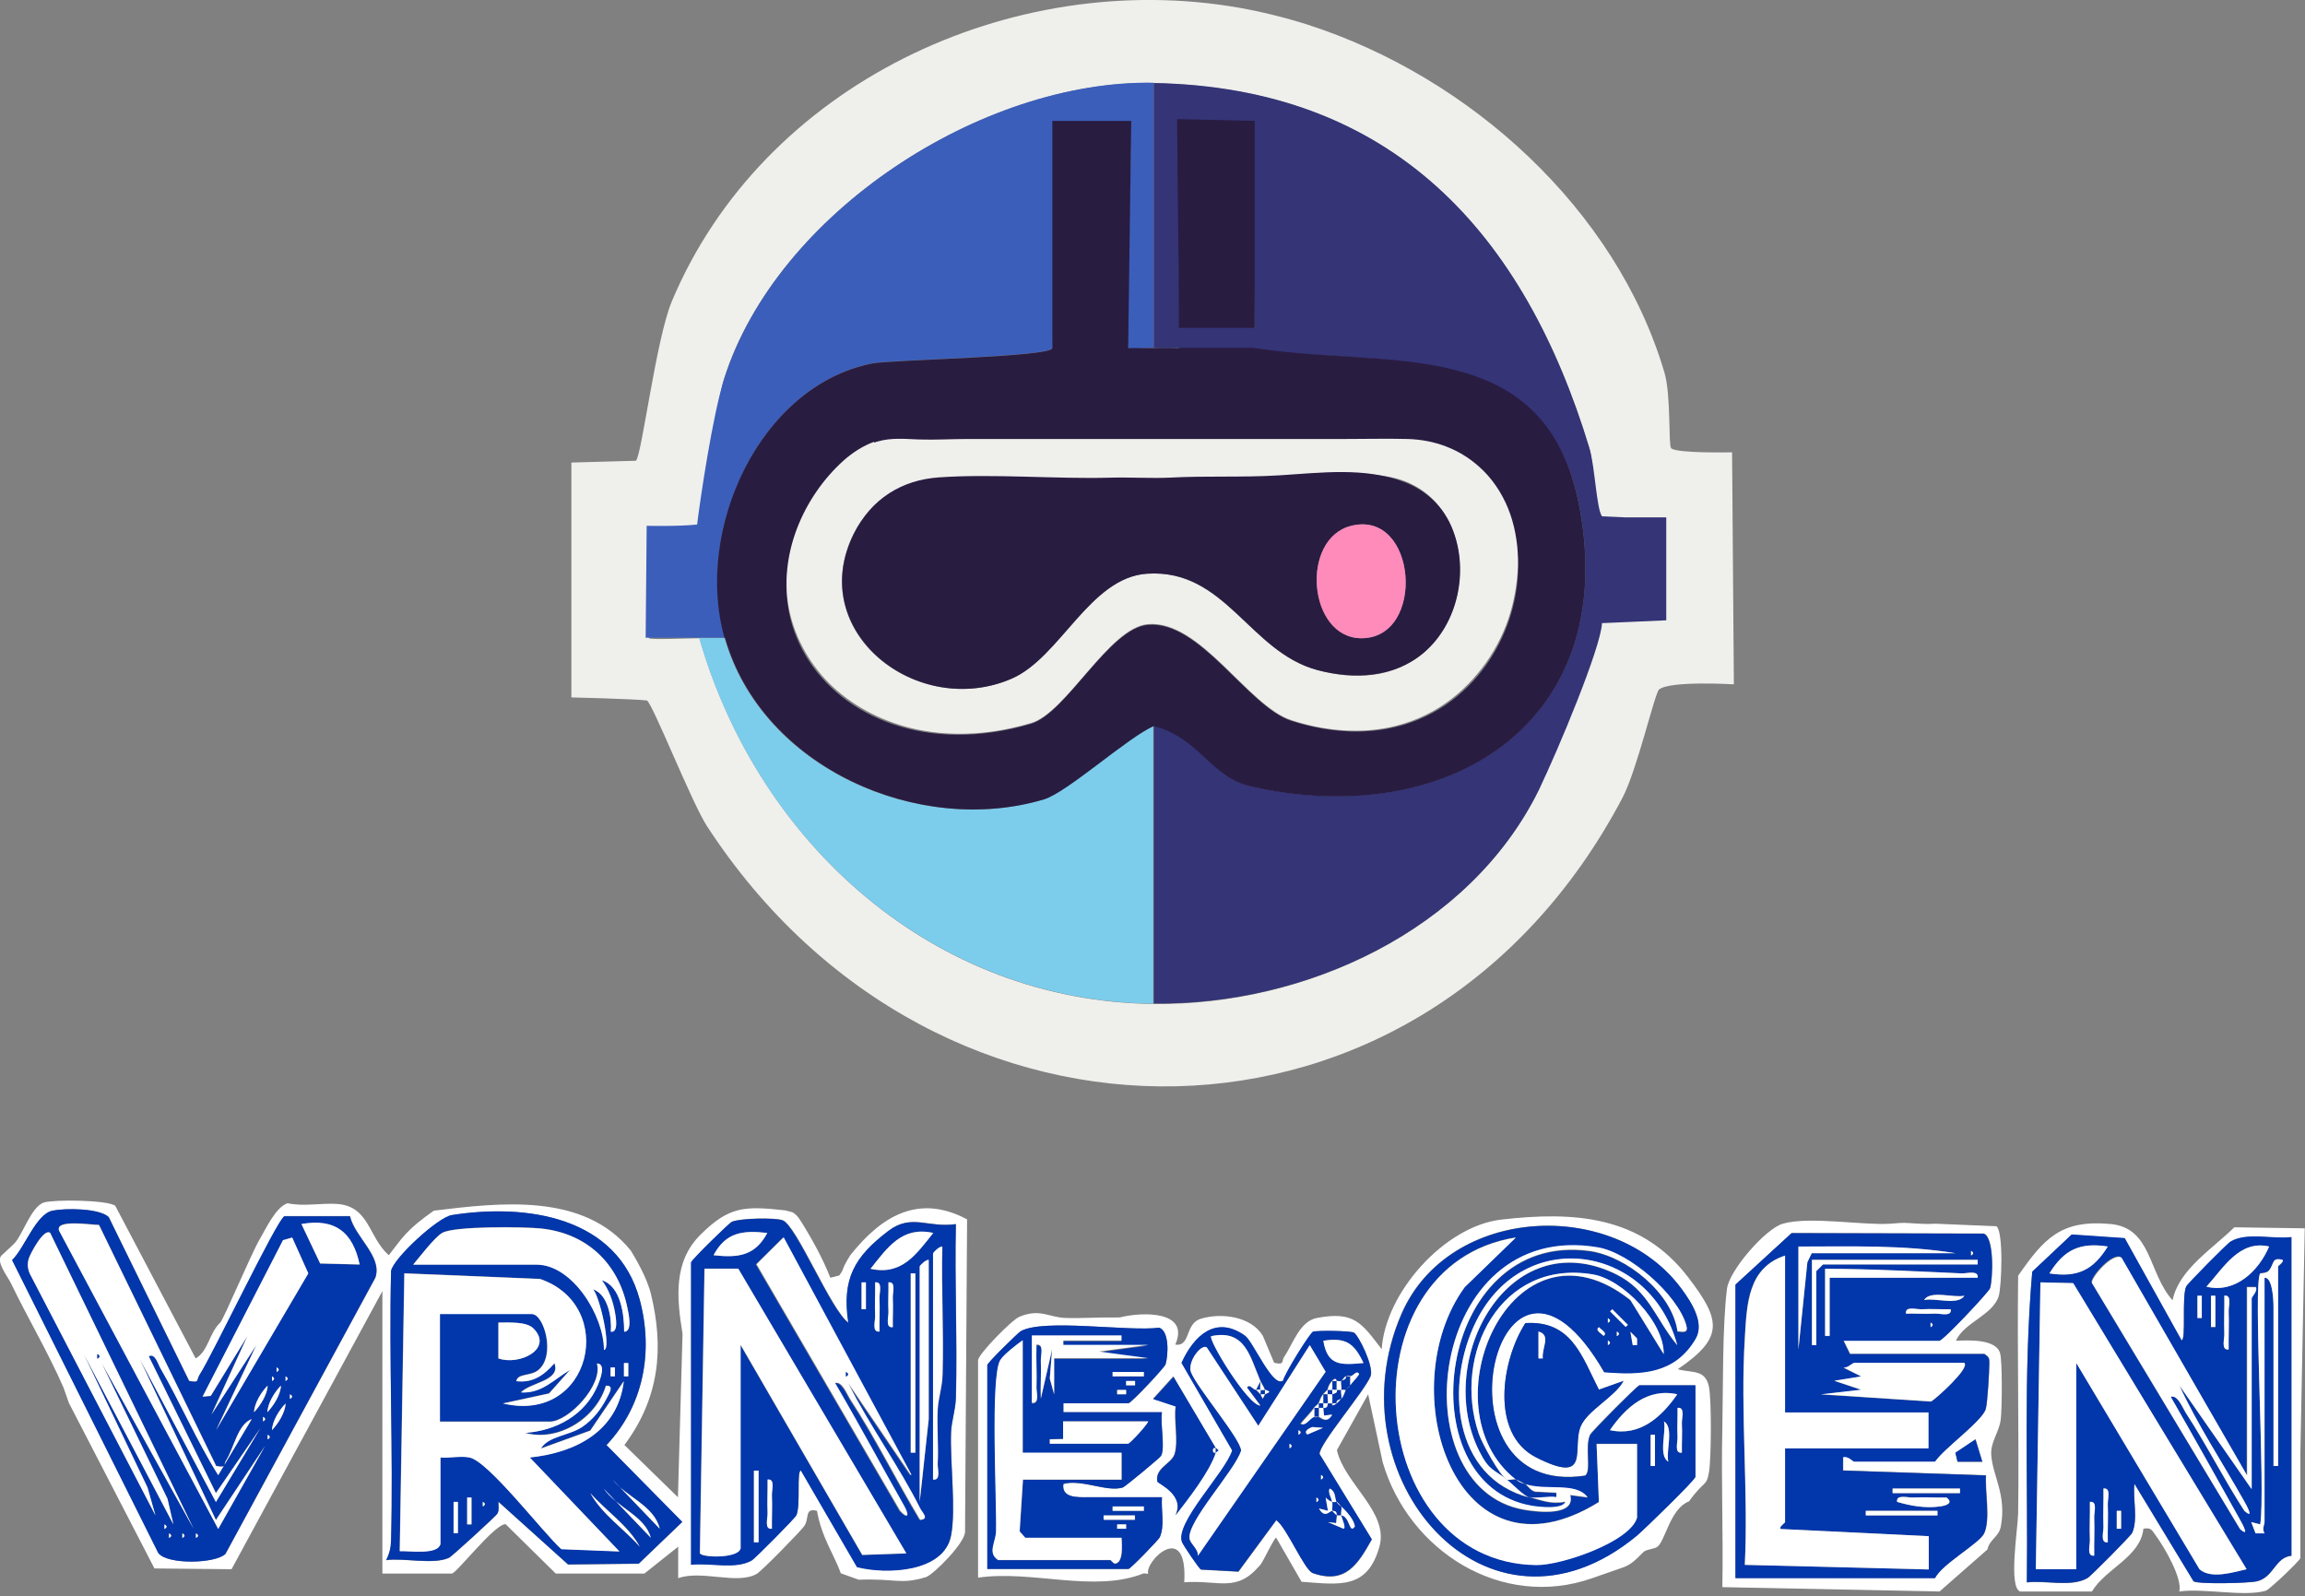 <?xml version="1.0" encoding="UTF-8"?> <svg xmlns="http://www.w3.org/2000/svg" id="Layer_1" data-name="Layer 1" viewBox="0 0 90 62.33"><rect x="0" y="0" width="90" height="62.33" fill="#808080" stroke="none"/><defs><style> .cls-1 { fill: #291c41; } .cls-2 { fill: #fff; } .cls-3 { fill: #ff8bbb; } .cls-4 { fill: #0236ab; } .cls-5 { fill: #343477; } .cls-6 { fill: #3b5eba; } .cls-7 { fill: #7ccdec; } .cls-8 { fill: #efefec; } </style></defs><g><path class="cls-2" d="M75.73,62.14l-8.48-.17c.04-2.07-.05-4.15,0-6.22.03-1.55,0-3.98.18-5.42.08-.72,1.51-2.36,2.18-2.55,1.04-.3,3.11.07,4.19,0,.71-.05.37-.04,1.16,0,.05,0,.22.02.63,0l2.36.1c.28.19.21,2.32.09,2.73-.23.74-1.36,1.03-1.67,1.74.47-.02,1.54-.08,1.72.47.1.29.08,2.2.03,2.6-.06.51-.41.88-.37,1.4.06.82.61,1.56.37,2.8-.08.39-.44.49-.52.88M71.97,52.34h3.76c.14,0,1.94-1.91,1.98-2.05.11-.37.17-1.99-.25-2.13l-7.5-.02-2.19,2.01v11.46h7.79c.28-.56,1.75-1.36,1.92-1.75.25-.55.03-1.62.07-2.26l-5.58-.19v-.52c.19-.07.38.17.44.17h3.15c.34-.51,1.84-1.58,1.98-2.05.07-.24.14-1.47.14-1.79,0-.2-.01-.23-.19-.36h-5.25l-.26-.53ZM77.4,57.07l-.26-.87-.79.53.09.35h.96Z"></path><path class="cls-2" d="M2.48,54.18c-.61-1.4-1.39-2.7-2.05-4.07-.11-.24-.61-.86-.37-1.09.6-.56.19-.17.5-.47s.66-1.45,1.16-1.6c.4-.12,2.47-.1,2.78.13l3.14,5.96c.4,0-.03.33,0,0,.51-.3.51-.97.96-1.4.13-.12,1.23-2.74,1.55-3.27.25-.43.63-1.25,1.08-1.39.63.14,1.34-.02,1.96.03,1.24.11,1.19,1.29,1.99,2,.53-.67.66-.97,1.76-1.74h0c2.58-.31,5.85-.72,7.69,1.56h0q.6.98.78,1.67c.53,2.15.33,4.1-1.03,5.92l2.09,2.04.18-6.38c-.23-1.4-.36-2.81.69-3.86,1.14-1.14,1.75-1.13,3.33-.96h0l.26.07s.15.05.32.32c.43.68.88,1.49,1.17,2.24l.35-.09c-.06.23-.24.33,0,0s.02-.13.43-.79c1.2-1.51,2.65-2.42,4.56-1.4l-.08,12.18c.03.43-1.24,1.7-1.53,1.79-1.01.3-1.11.05-2.62.1l-.7-.25c-.23-.66-.76-1.42-.93-2.44-.51-.13-.28.31-.51.61-.2.26-1.64,1.73-1.84,1.85-.76.44-2.15-.16-3.07.17v-1.23s-1.32,1.05-1.32,1.05h-3.46s-1.96-1.93-1.96-1.93c-.44,0-1.92,1.93-2.1,1.93h-2.71v-11.03l-5.89,10.86-3.01-.03-3.34-6.46M7.39,53.92l-3.14-6.4c-.37-.35-1.7-.35-2.19-.25-.65.13-1.09,1.46-1.58,1.93l5.71,11.44c.35.46,2.24.41,2.62.03l5.85-10.78c.29-.83-.8-1.59-.99-2.41h-2.56c-.3.19-2.78,5.38-3.32,6.22-.11.17.02.31-.39.22ZM19.46,58.64l2.72,2.45,2.76-.03,1.7-1.63-2.96-3c1.45-1.53,1.84-3.64,1.3-5.67-.87-3.25-4.41-3.78-7.34-3.31-.55.09-2.28,1.69-2.37,2.18-.08,3.5.09,7.01,0,10.51,0,.3-.06.51-.19.78.69-.1,1.84.19,2.45-.09.12-.05,1.81-1.61,1.88-1.71.08-.11.04-.33.05-.47ZM26.99,49.28v11.81c.73-.09,1.74.2,2.37-.17.12-.07,1.69-1.65,1.74-1.76.17-.38,0-1.74.18-1.75l2.19,3.77c1.13.29,3.4.21,3.67-1.23.2-1.03-.05-2.87,0-4.03.02-.46.18-.89.19-1.38.06-2.25-.06-4.5,0-6.75-1.09.16-1.73-.42-2.63.26-1.33,1.01-1.83,1.87-1.57,3.59-.68-.49-2.03-3.82-2.57-4-.31-.11-1.67-.08-1.98.06-.1.05-1.55,1.46-1.58,1.57Z"></path><path class="cls-2" d="M89.82,58.12v2.71c0,.09-1.21,1.24-1.35,1.28-.85.25-2.43-.11-3.38.03.14-.49-.59-1.75-.9-2.16-.15-.2-.18-.36-.5-.29-.11,1.1-1.48,1.56-2.01,2.45h-2.8c-.47-.15-.09-2.47-.08-3.05.04-3.09-.04-6.19,0-9.28,1.02-1.47,1.68-2.19,3.59-2.02,1.64.14,1.48,1.92,2.44,2.98.24-1.2,1.56-2.01,2.41-2.85l2.75.04-.17,8.75M89.47,60.74v-12.43c-.73.09-1.74-.2-2.37.17-.12.07-1.69,1.65-1.74,1.76-.18.4,0,2.09-.18,2.1l-2.22-3.99-2.07-.14-1.54,1.45c-.35,4.03-.17,8.09-.21,12.13.73-.09,1.74.2,2.37-.17.12-.07,1.69-1.65,1.74-1.76.24-.53.02-1.34.09-1.92l2.31,3.81c.19.11,2.12.07,2.46,0,.67-.15.71-.94,1.36-1Z"></path><path class="cls-2" d="M62.17,61.62c-3.53,1.24-7.16-1.05-8.18-4.52l-.57-2.66-1.22,2.18c.29,1.31,2.04,2.42,1.66,3.77-.47,1.68-1.56,1.48-3.04,1.37l-.99-1.72c-.06-.03-.5.91-.61,1.05l-.09.1-.11.02v-.05s.2-.08.2-.08c-.92,1.14-1.63.6-2.98.7.14-2.46-1.55-.83-1.41-.33-.06,0-.07-.01-.17-.02-1.94.78-4.36-.14-6.47.17v-8.49c0-.23,1.33-1.59,1.62-1.7.81-.33,1.14.03,1.8.05.57.02,1.24-.03,2.11-.02h0c.91-.23,2.75-.26,2.17,1.06.61.09.37-.83,1-1.01.79-.24,1.96-.1,2.42.67h0l.44,1.05c.42.1.28-.07.39-.23.34-.49.6-1.39,1.28-1.52,1.47-.28,1.75.21,2.53,1.22.14-2.21,2.45-4.8,4.66-5.06,2.86-.33,5.47-.16,7.32,2.27,1.27,1.66,1.39,2.34-.42,3.57.54.16,1.08-.02,1.22.7.1.52.09,2.77,0,3.31-.1.6-.18.31-.78,1.15h0c-.72.27-.92,1.5-1.22,1.76-.14.12-.44.1-.56.22-.24.22-.43.5-.91.64h0M66.19,57.68v-3.59h-2.19c-.16.09-1.87,1.8-1.92,1.93-.22.48.06,1.41-.19,1.59-6.22.95-3.44-11.28.74-4.04,1.45.12,2.76.06,3.57-1.31.36-.61-.15-1.4-.54-1.93-2.63-3.59-9.09-3.28-10.94.96-2.76,6.34,3.32,13.52,9.19,8.66.28-.23,2.23-2.12,2.27-2.28ZM63.39,53.92l-.96.34c-.66-1.31-1.07-2.71-2.87-2.6-.93,1.43-1.39,4.32.41,5.24,2.2,1.12,1.38-.39,1.76-1.23.28-.62,1.33-1.14,1.66-1.75ZM41.52,54.79h2.54c.11,0,1.41-1.39,1.45-1.52.11-.37.15-1.3-.25-1.43-1.2.16-4.53-.37-5.41.14-.09.05-1.3,1.23-1.3,1.32v7.96h5.51c.09,0,1.19-1.15,1.22-1.23.21-.46.05-1.08.09-1.57h-2.89c-.4,0-1.04.03-.96-.52.71-.19,1.7.33,2.32.14.09-.03,1.44-1.15,1.49-1.23.18-.3-.04-1.29.04-1.71h-3.85v-.35ZM50.09,53.92c-.4.27-1.16-1.54-1.47-1.76-1.15-.82-2,.01-2.48,1.06l1.98,3.42c-.26.86-2.25,2.83-1.96,3.58.04.11.67,1.05.74,1.07l1.46.08,1.48-2.01c.42.3,1.09,1.95,1.43,2.07,1.28.45,1.76-.36,2.3-1.32l-2.04-3.33c-.05-.35,1.77-2.49,1.99-3.04.14-.37-.46-1.59-.65-1.7-.13-.08-1.39-.09-1.59-.04-.11.03-1.1,1.62-1.18,1.93ZM47.47,56.54l-1.66-2.8-.79.87.88.29c-.08.57.11,1.34-.04,1.86-.11.38-.76.54-.68,1.07.01.08,1.11.52.71,1.32.5-.65,1.33-1.69,1.57-2.45l.11-.09-.11-.09Z"></path><path class="cls-2" d="M47.47,56.72c-.16.07-.16-.25,0-.18,0,0,0,.17,0,.18Z"></path><path class="cls-4" d="M71.97,52.34l.26.53h5.25c.18.13.19.15.19.36,0,.33-.07,1.55-.14,1.79-.14.47-1.64,1.54-1.98,2.05h-3.15c-.05,0-.25-.24-.44-.17v.52s5.58.19,5.58.19c-.05.63.18,1.7-.07,2.26-.18.39-1.64,1.19-1.92,1.75h-7.79v-11.46l2.19-2.01,7.5.02c.42.14.36,1.76.25,2.13-.04.14-1.83,2.05-1.98,2.05h-3.76ZM70.22,48.67v4.03l.35-3.41.17-.36h5.61c-2.02-.32-4.08-.26-6.13-.25ZM76.96,48.84v.18c.11-.06.11-.12,0-.18ZM69.7,49.02c-1.47.48-1.5,1.89-1.58,3.23-.18,2.88.15,5.95,0,8.85l7.18.18v-1.3s-5.78-.28-5.78-.28c-.09-.06.17-.22.17-.26v-2.89h5.6v-1.4h-5.6v-6.13ZM77.22,49.19h-6.48v3.33h.18v-2.89l.26-.26h6.04v-.18ZM71.27,49.54v2.63h.17s0-2.28,0-2.28h5.78c.04-.31-.4-.17-.61-.17-1.78-.07-3.56-.17-5.34-.18ZM76.7,50.59c-.4.1-1.34-.23-1.57.17.4-.1,1.33.23,1.57-.17ZM76.17,51.12c-.38,0-.76-.02-1.14,0-.21.01-.65-.13-.61.17.38,0,.76.02,1.14,0,.21-.01.65.13.61-.17ZM75.38,51.64v.18c.11-.06.11-.12,0-.18ZM76.7,53.22h-4.29c-.08,0-.27.22-.44.18l.7.35-1.05.17,1.05.35-1.57.18,4.3.28c.22-.13,1.52-1.31,1.3-1.5ZM76.52,58.12h-2.63v.18h2.63v-.18ZM76,58.47c-.44,0-.88-.02-1.31,0-.21,0-.65-.13-.61.17.53.16,1.11.25,1.67.18.24-.03.55-.13.26-.35ZM75.65,58.99h-2.8v.18h2.8v-.18Z"></path><polygon class="cls-4" points="77.4 57.07 76.43 57.07 76.35 56.72 77.13 56.2 77.4 57.07"></polygon><path class="cls-4" d="M26.99,49.28c.03-.11,1.48-1.53,1.58-1.57.31-.14,1.67-.17,1.98-.06.53.18,1.88,3.51,2.57,4-.26-1.72.24-2.58,1.57-3.59.9-.68,1.54-.1,2.63-.26-.05,2.24.06,4.5,0,6.75-.01.5-.17.92-.19,1.38-.04,1.16.2,3,0,4.03-.28,1.45-2.54,1.52-3.67,1.23l-2.19-3.77c-.18,0,0,1.37-.18,1.75-.05.11-1.62,1.7-1.74,1.76-.64.37-1.64.08-2.37.17v-11.81ZM29.96,48.14c-.96-.1-1.62-.03-2.1.87.96.1,1.62.03,2.1-.87ZM36.44,48.14c-1.22-.27-1.78.56-2.45,1.4,1.22.27,1.78-.56,2.45-1.4ZM35.56,57.59l-4.99-9.27-1.06,1.05,5.61,9.63c.35.37.34.12.17-.17-.91-1.6-1.78-3.23-2.71-4.82.27-.08.47.44.59.63.99,1.51,1.8,3.16,2.73,4.71.39-.01.08-.3,0-.45-.82-1.65-1.97-3.24-2.81-4.89l2.44,3.59ZM36.44,48.93v8.84c.31.04.17-.4.18-.61.03-.7-.04-1.41,0-2.11.02-.47.18-.89.19-1.38.05-1.66-.05-3.34-.01-5-.11,0-.33.2-.35.26ZM35.91,49.45v9.19l.36-3.23v-6.22c-.12,0-.34.2-.36.26ZM28.91,60.48v-7.96l4.75,8.2,1.72-.06-6.56-11.13h-1.32s-.18,11.11-.18,11.11c.03.18,1.46.22,1.58-.16ZM35.74,56.72v-7h-.18v7h.18ZM33.81,51.12v-1.05h-.17v1.05h.17ZM34.34,51.99c0-.44.02-.88,0-1.31,0-.21.13-.65-.17-.61,0,.44-.02.88,0,1.31,0,.21-.13.65.17.61ZM34.86,51.82c0-.38.02-.76,0-1.14-.01-.21.13-.65-.17-.61,0,.38-.02.76,0,1.14.01.21-.13.65.17.61ZM29.61,60.22v-2.8h-.18v2.8h.18ZM30.14,59.69c0-.44.02-.88,0-1.31,0-.21.13-.65-.17-.61,0,.44-.02.88,0,1.31,0,.21-.13.65.17.61Z"></path><path class="cls-4" d="M19.46,58.64c0,.15.04.36-.05.47-.07.1-1.77,1.66-1.88,1.71-.61.28-1.76,0-2.45.09.13-.26.18-.48.19-.78.09-3.5-.09-7.01,0-10.51.09-.49,1.82-2.09,2.37-2.18,2.93-.46,6.47.06,7.34,3.31.54,2.02.15,4.13-1.3,5.67l2.96,3-1.7,1.63-2.76.03-2.72-2.45ZM16.14,49.37h4.81c1.41,0,2.64,2.02,2.63,3.33.31,0-.18-2.15-.43-2.37.6.21.74,1.13.7,1.66.31.04.19-.6.16-.77-.07-.43-.24-.89-.51-1.24.75.23.88,1.36.87,2.01.34,0,.17-.73.13-.92-.35-1.75-1.58-2.91-3.37-3.11-.68-.07-3.4-.1-3.86.17-.3.17-.86.93-1.13,1.23ZM17.19,60.31v-3.41c.36.03.78-.06,1.13,0,.74.14,2.87,2.94,3.59,3.58l2.27.09-3.5-3.67c1.8-.18,3.43-1.02,3.67-2.98l-1.31,1.93-1.93.7c.3-.49,1.1-.49,1.61-.84.44-.29.72-.67.97-1.14.08-.15.31-.5-.04-.47-.38,1.26-1.86,2.2-3.15,1.84,1.23-.09,2.35-.7,2.84-1.88.07-.17.34-.82-.04-.83.24.85-1.11,2.27-1.84,2.27h-4.29v-4.2h3.59c.47,0,.94,1.61.26,2.18-.31.26-.8.12-.87.44.64.09,1.09-.24,1.49-.7.26.69-.92.74-1.31,1.14.82.05,1.29-.51,1.92-.88l-.82.92-1.8.39c3.45.82,4.49-3.82,1.45-4.86l-5.3-.22-.18,10.85c.38-.03,1.45.15,1.58-.26ZM20.82,51.86c-.28-.27-.98-.21-1.36-.22v1.4c.82.29,2.17-.38,1.36-1.18ZM24.54,53.74v-.52h-.17v.52h.17ZM24.01,53.74v-.35h-.17v.35h.17ZM25.76,59.69c-.21-.9-1.31-1.24-1.84-1.92l1.84,1.92ZM25.41,60.04c-.22-.85-1.35-1.19-1.84-1.92l1.84,1.92ZM23.05,58.3c.46.84,1.31,1.39,1.93,2.09-.45-.84-1.31-1.39-1.93-2.09ZM18.41,59.52v-1.05h-.17v1.05h.17ZM17.88,59.87v-1.22h-.17v1.22h.17ZM18.85,58.64v.18c.11-.06.11-.12,0-.18Z"></path><path class="cls-4" d="M7.39,53.92c.41.09.28-.05.39-.22.54-.84,3.01-6.04,3.32-6.21h2.56c.18.81,1.28,1.57.99,2.4l-5.85,10.78c-.38.39-2.27.43-2.62-.03L.47,49.2c.49-.47.93-1.8,1.58-1.93.49-.1,1.82-.1,2.19.25l3.14,6.4ZM3.86,47.82c-.25,0-1.73-.24-1.55.23l6.21,11.64,1.83-3.24-1.92,2.89-2.98-6.3,2.98,5.6,1.74-2.89-1.74,2.54-2.62-5.34c.24-.15.35.29.44.44.8,1.38,1.42,2.85,2.27,4.2l1.31-2.19c-.56.21-.7,1.15-1,1.61-.11.17.02.31-.39.22l-4.58-9.42ZM14.04,49.37c-.27-1.26-.96-1.8-2.27-1.57l.73,1.54,1.54.04ZM1.96,48.14c-.25-.21-.8.83-.84,1.01-.07.25-.02.47.1.69l4.85,9.33-.31-1.09-2.49-5.21,3.5,6.65-.23-1-2.57-5.3,3.59,6.47-5.6-11.55ZM11.41,48.32l-.36.11-3.14,6.11.32-.03,1.42-2.34-1.4,3.06,1.75-2.71-1.57,3.32,3.6-6.13-.63-1.4ZM10.8,53.39v.18c.11-.06.11-.12,0-.18ZM10.62,53.74v.18c.11-.06.11-.12,0-.18ZM11.15,53.74v.18c.11-.06.11-.12,0-.18ZM10.45,54.1c-.24.25-.52.69-.53,1.04.24-.25.52-.69.53-1.04ZM10.97,54.1c-.24.25-.52.69-.53,1.04.24-.25.52-.69.53-1.04ZM11.32,54.44v.18c.11-.06.11-.12,0-.18ZM11.15,54.8c-.24.25-.52.69-.53,1.04.24-.25.52-.69.53-1.04ZM10.27,55.32v.18c.11-.06.11-.12,0-.18ZM10.45,56.02v.18c.11-.06.11-.12,0-.18ZM6.42,59.52v.18c.11-.06.11-.12,0-.18ZM6.6,59.87v.18c.11-.06.11-.12,0-.18ZM7.12,59.87v.18c.11-.06.11-.12,0-.18ZM7.65,59.87v.18c.11-.06.11-.12,0-.18Z"></path><path class="cls-4" d="M66.19,57.68c-.04.15-1.99,2.04-2.27,2.28-5.86,4.85-11.95-2.32-9.19-8.66,1.85-4.24,8.31-4.55,10.94-.96.39.53.89,1.33.54,1.93-.81,1.38-2.11,1.43-3.57,1.31-4.19-7.24-6.96,4.99-.74,4.04.26-.19-.02-1.11.19-1.59.06-.12,1.76-1.84,1.92-1.94h2.19v3.6ZM63.92,59.26v-2.89h-1.58s.09,2.27.09,2.27c-5.6,3.48-8.12-4.43-5.24-8.39l2-1.94c-6.79,1.07-5.95,12.7.79,12.79.96.01,3.67-.9,3.94-1.85ZM59.72,58.47c.47.12.83.29,1.4.18-.09.32-1.06.2-1.3.16-4.96-.82-3.73-10.78,2.25-9.95,1.45.2,3.22,1.64,3.43,3.14.24.02.43.07.34-.25-.34-1.19-2.21-2.82-3.45-3.03-6.65-1.13-7.78,9.39-2.89,10.24.56.1,2.04.25,1.81-.57l.68.09c-.47-.62-1.62-.24-2.45-.52-.05-.02-.3-.15-.35-.18-3.58-2.8-.16-10.68,4.47-7.01l1.3,2.11c.02-1.24-1.59-2.91-2.75-3.11-3.62-.62-5.52,3.12-4.47,6.22.13.38.82,1.64,1.1,1.79-.51-.4-.69-.33-1.08-1.11-1.79-3.56,1.14-8.97,5.34-6.91,1.3.64,1.54,1.76,2.39,2.77-1.04-3.9-5.96-4.71-7.85-.94-1.22,2.44-.94,6.11,2.08,6.89ZM62.96,51.12l-.08.08.61.61.08-.08-.61-.61ZM62.78,51.47v.18c.11-.06.11-.12,0-.18ZM62.43,51.82c-.17.12.09.24.18.34.17-.11-.08-.23-.18-.34ZM63.13,51.99v.18c.11-.06.11-.12,0-.18ZM63.92,52.52v-.26s-.26-.26-.26-.26l.09.52h.17ZM62.78,52.34v.18c.11-.06.11-.12,0-.18ZM65.49,54.44c-1.17-.26-2.02.51-2.63,1.4,1.17.26,2.02-.51,2.63-1.4ZM65.67,56.72c0-.38.02-.76,0-1.14-.01-.21.13-.65-.17-.61,0,.38-.02.76,0,1.14.01.21-.13.65.17.61ZM65.14,57.07c-.1-.4.23-1.34-.17-1.57.1.4-.23,1.33.17,1.57ZM64.62,57.24v-1.22h-.17v1.22h.17Z"></path><path class="cls-4" d="M59.19,57.77c.17.13.16.11.35.18.09.04.25.33.47.31l.76.04v.17c-.32-.04-.77.07-1.05,0-.21-.05-.69-.55-.88-.7.07.04.28-.04.35,0Z"></path><path class="cls-4" d="M41.52,54.79v.35h3.85c-.08.42.14,1.41-.04,1.71-.05.08-1.4,1.2-1.49,1.23-.63.19-1.61-.34-2.32-.14-.08.56.56.52.96.52h2.89c-.04.5.12,1.11-.09,1.57-.04.08-1.14,1.23-1.22,1.23h-5.51v-7.96c0-.09,1.21-1.27,1.3-1.32.88-.51,4.21.02,5.41-.14.4.13.36,1.06.25,1.43-.04.13-1.35,1.52-1.45,1.52h-2.54ZM43.79,52.17h-3.5v2.63c.31.04.17-.4.18-.61.02-.55-.02-1.11,0-1.66.31-.04.16.4.17.61.02.49-.02,1,0,1.49l.44-1.92-.09,1.14.17.61v-1.4h3.68l-1.93-.26,1.93-.26h-3.33v-.17s2.27,0,2.27,0v-.17ZM39.94,56.72v-4.38c-.24.16-.76.56-.88.78-.38.67-.13,5.45-.16,6.67,0,.44-.35.85.08,1.13h4.38s.09.12.18.14c.34-.03.27-.74.26-1.01h-3.76l-.22-.25.13-2.02h3.85v-1.05h-3.85ZM44.67,53.57h-1.22v.17h1.22v-.17ZM44.32,53.92h-.35v.17h.35v-.17ZM43.97,54.27h-.35v.17h.35v-.17ZM44.84,55.49h-3.33v.69s-.52.01-.52.01v.17s3.06,0,3.06,0c.06,0,.72-.7.79-.88ZM44.67,58.82h-1.22v.17h1.22v-.17ZM44.32,59.17h-1.22v.17h1.22v-.17ZM43.97,59.52h-.35v.17h.35v-.17Z"></path><path class="cls-4" d="M52.37,58.82c.03.09-.02.24,0,.35h-.18c.02-.14-.04-.17-.18-.18-.01-.11.02-.24,0-.35.06.02.14-.02.18,0,.05.1.17.16.18.18Z"></path><path class="cls-4" d="M52.72,54.09l-.18.18s-.12-.02-.18,0c.03-.08-.03-.26,0-.35.01-.03.22-.03.18-.18h.18v.35Z"></path><path class="cls-4" d="M49.22,54.27s-.11.01-.18,0l.18-.35c.01.11-.02.25,0,.35Z"></path><path class="cls-4" d="M52.19,54.27c-.06.01-.12,0-.18,0,.01-.11,0-.24,0-.35h.18v.35Z"></path><path class="cls-4" d="M49.39,54.44h-.18s.02-.11,0-.18c.05.02.15-.03.18,0v.18Z"></path><path class="cls-4" d="M52.02,54.44s-.13-.02-.18,0v-.18h.18c0,.05,0,.12,0,.18Z"></path><path class="cls-4" d="M52.37,54.62s-.22.03-.18.18h-.18c0-.12.01-.24,0-.35.09-.04.2-.03.18-.18.06-.01.12.01.18,0-.03.08.03.26,0,.35Z"></path><path class="cls-4" d="M51.84,54.79c-.06,0-.12,0-.18,0v-.35s.13.02.18,0c-.02.11.03.25,0,.35Z"></path><rect class="cls-4" x="51.49" y="54.79" width=".18" height=".18"></rect><path class="cls-4" d="M50.09,53.92c.07-.31,1.07-1.9,1.18-1.93.2-.05,1.46-.03,1.59.04.19.11.79,1.33.65,1.7-.21.56-2.04,2.69-1.99,3.04l2.04,3.33c-.54.96-1.02,1.76-2.3,1.32-.34-.12-1.01-1.77-1.43-2.07l-1.48,2.01-1.46-.08c-.06-.01-.7-.96-.74-1.07-.29-.75,1.69-2.72,1.96-3.58l-1.98-3.42c.48-1.05,1.33-1.88,2.48-1.06.31.22,1.08,2.03,1.47,1.76ZM49.04,54.27l.18.18.09.17.09-.17.17-.09s-.16-.05-.17-.09c-.06-.15-.13-.25-.18-.35-.41-.96-.6-2.03-1.92-1.75-.14.12,1.43,2.72,1.92,2.71l-.52-.7c.1-.17.21.07.35.09ZM53.24,53.22c-.37-.76-.68-1.02-1.57-.87.17.99.69.95,1.57.87ZM51.14,52.52l-2.01,3.15-2.01-3.06c-.22-.15-.76.56-.62.96.21.58,1.96,2.64,1.96,3.07-.24.78-2.15,2.81-2.01,3.45.04.2.35.4.32.66l4.99-7.19-.62-1.04ZM52.54,53.74c-.07.02-.12.15-.18.18s-.13-.02-.18,0c0,0,0-.18-.18,0-.16.16-.14.3-.18.35-.05.06-.12.11-.18.18-.11.14-.12.27-.18.35-.04.06-.13.11-.18.18-.15.21-.36.41-.52.61.17.13.34-.2.52-.26,0,0,.03.03.18,0,.06-.01.31.31.52-.09l-.32.04-.03-.3c.17.02.15-.07.18-.18.06,0,.12,0,.18,0,.05,0-.09.18.18,0,.07-.05.12-.11.18-.18.12-.14.12-.28.18-.35.03-.05.12-.09.18-.18.09-.14.26-.28.35-.44-.1-.17-.21.07-.35.09,0,0,.03-.05-.18,0ZM51.23,55.72c-.12.05-.35.17-.18.29l.61-.26c-.08-.01-.41-.04-.43-.03ZM50.7,55.84v.18c.11-.06.11-.12,0-.18ZM50.35,56.37v.18c.11-.06.11-.12,0-.18ZM51.58,57.59v.18c.11-.06.11-.12,0-.18ZM52.02,58.64c-.1-.03-.19-.09-.26-.17l.09.52-.35-.09c.23.41.42.08.52.09l.18.18-.03.3-.32-.04.61.26c.11-.04-.06-.37-.09-.52.34.03.31.76.53.43-.03-.28-.33-.6-.53-.78-.06-.05-.11-.14-.18-.18-.08-.16-.02-.4-.26-.52-.09.13.06.34.09.52ZM51.4,58.47v.18c.11-.06.11-.12,0-.18Z"></path><rect class="cls-4" x="51.32" y="54.97" width=".18" height=".35"></rect><path class="cls-4" d="M63.39,53.92c-.33.62-1.38,1.13-1.66,1.75-.38.84.44,2.35-1.76,1.23-1.8-.92-1.34-3.8-.41-5.24,1.8-.11,2.2,1.29,2.87,2.6l.96-.34ZM60.24,53.04c-.05-.41.34-.91-.17-1.05v1.05s.17,0,.17,0Z"></path><path class="cls-4" d="M47.47,56.54c-.16-.07-.16.25,0,.18-.25.76-1.07,1.8-1.57,2.45.39-.8-.7-1.24-.71-1.32-.09-.53.56-.69.68-1.07.16-.52-.03-1.3.04-1.86l-.88-.29.79-.87,1.66,2.8Z"></path><path class="cls-4" d="M47.47,56.72s0-.17,0-.18l.11.09-.11.09Z"></path><path class="cls-4" d="M89.47,60.74c-.65.07-.68.85-1.36,1-.34.08-2.27.12-2.46,0l-2.31-3.81c-.07.58.15,1.39-.09,1.92-.05.11-1.62,1.7-1.74,1.76-.64.37-1.64.08-2.37.17.05-4.04-.14-8.1.21-12.13l1.54-1.45,2.07.14,2.22,3.99c.19,0,0-1.7.18-2.1.05-.11,1.62-1.7,1.74-1.76.64-.37,1.64-.08,2.37-.17v12.43ZM82.3,48.67c-1.1-.17-1.7.12-2.28,1.05,1.1.17,1.7-.12,2.28-1.05ZM88.6,48.67c-1.16-.26-1.78.83-2.45,1.57,1.13.27,2.04-.61,2.45-1.57ZM87.9,58.12v-7.44c0-.06.23-.26.17-.44h-.35s0,7.35,0,7.35l-4.9-8.5c-.33-.23-1.19.75-1.16.98l5.79,9.62c.46.4-.03-.41-.06-.47-.88-1.57-1.75-3.14-2.65-4.7.27-.08.47.44.59.63.81,1.24,1.48,2.59,2.29,3.83.46.4-.03-.41-.06-.47-.83-1.47-1.77-2.89-2.48-4.43l2.8,4.02ZM88.25,49.72c-.29.42.22,8.57,0,9.8l-.35-.09.17.44h.35c-.11-.19,0-.33,0-.44v-9.54c.3-.03.35.82.35,1.14v6.21h.18v-7.79s.26-.19.17-.26c-.44-.11-.31.15-.53.42-.09.1-.32.08-.34.11ZM81.07,61.27v-8.05l4.81,8.05c.44.39,1.32.12,1.84,0l-6.77-11.17-1.28-.03-.18,11.2h1.58ZM85.97,51.47v-.87h-.17v.87h.17ZM86.5,51.82v-1.22h-.17v1.22h.17ZM87.02,52.69c-.01-.49.02-.99,0-1.49,0-.21.13-.65-.17-.61.01.49-.02.99,0,1.49,0,.21-.13.65.17.61ZM82.3,60.22c-.01-.49.02-.99,0-1.49,0-.21.13-.65-.17-.61.01.49-.02.99,0,1.49,0,.21-.13.65.17.61ZM81.77,60.74c-.01-.49.02-.99,0-1.49,0-.21.13-.65-.17-.61.01.49-.02.99,0,1.49,0,.21-.13.65.17.61ZM82.82,59.69v-.7h-.17v.7h.17Z"></path><path class="cls-2" d="M69.7,49.02v6.13h5.6v1.4h-5.6v2.89s-.26.2-.17.26l5.78.28v1.3s-7.18-.18-7.18-.18c.14-2.9-.18-5.96,0-8.85.08-1.34.12-2.75,1.58-3.23Z"></path><path class="cls-2" d="M76.7,53.22c.22.19-1.09,1.38-1.3,1.5l-4.3-.28,1.57-.18-1.05-.35,1.05-.17-.7-.35c.17.04.35-.18.44-.18h4.29Z"></path><path class="cls-2" d="M70.22,48.67c2.05,0,4.1-.07,6.13.26h-5.61s-.17.35-.17.35l-.35,3.41v-4.03Z"></path><path class="cls-2" d="M71.27,49.54c1.78,0,3.56.1,5.34.18.22,0,.65-.13.61.17h-5.78v2.27s-.18,0-.18,0v-2.63Z"></path><polygon class="cls-2" points="77.22 49.19 77.22 49.37 71.18 49.37 70.92 49.63 70.92 52.52 70.75 52.52 70.75 49.19 77.22 49.19"></polygon><path class="cls-2" d="M76,58.47c.29.22-.02.32-.26.35-.56.08-1.13-.02-1.67-.18-.04-.3.4-.16.61-.17.44-.02.88.01,1.31,0Z"></path><rect class="cls-2" x="72.85" y="58.99" width="2.8" height=".18"></rect><rect class="cls-2" x="73.9" y="58.12" width="2.63" height=".18"></rect><path class="cls-2" d="M76.17,51.12c.04.31-.4.16-.61.17-.38.02-.76-.01-1.14,0-.04-.31.4-.16.61-.17.38-.02.76.01,1.14,0Z"></path><path class="cls-2" d="M76.7,50.59c-.24.4-1.17.07-1.57.17.23-.4,1.17-.07,1.57-.17Z"></path><path class="cls-2" d="M76.96,48.84c.11.06.11.12,0,.18v-.18Z"></path><path class="cls-2" d="M75.38,51.64c.11.06.11.12,0,.18v-.18Z"></path><path class="cls-2" d="M28.91,60.48c-.12.38-1.55.34-1.58.16l.18-11.1h1.32s6.56,11.11,6.56,11.11l-1.72.06-4.75-8.2v7.96Z"></path><path class="cls-2" d="M35.56,57.59l-2.44-3.59c.83,1.66,1.99,3.25,2.81,4.89.07.15.38.43,0,.45-.93-1.54-1.74-3.2-2.73-4.71-.12-.19-.32-.72-.59-.63.93,1.59,1.8,3.21,2.71,4.82.16.29.18.54-.17.17l-5.61-9.63,1.06-1.05,4.99,9.27ZM33.03,53.57v.18c.11-.06.11-.12,0-.18Z"></path><path class="cls-2" d="M35.91,49.45c.02-.06.24-.27.35-.26v6.22s-.35,3.23-.35,3.23v-9.19Z"></path><path class="cls-2" d="M36.44,48.93c.02-.06.24-.27.35-.26-.04,1.66.06,3.34.01,5-.01.5-.17.92-.19,1.38-.03.7.04,1.41,0,2.11,0,.22.13.65-.18.61v-8.84Z"></path><path class="cls-2" d="M36.44,48.14c-.67.84-1.23,1.67-2.45,1.4.67-.84,1.23-1.67,2.45-1.4Z"></path><path class="cls-2" d="M29.96,48.14c-.48.9-1.14.98-2.1.87.48-.9,1.14-.98,2.1-.87Z"></path><rect class="cls-2" x="35.56" y="49.72" width=".18" height="7"></rect><rect class="cls-2" x="29.44" y="57.42" width=".18" height="2.8"></rect><path class="cls-2" d="M30.14,59.69c-.31.04-.16-.4-.17-.61-.02-.44.01-.88,0-1.31.31-.04.16.4.17.61.02.44-.01.88,0,1.31Z"></path><path class="cls-2" d="M34.34,51.99c-.31.04-.16-.4-.17-.61-.02-.44.01-.88,0-1.31.31-.04.16.4.17.61.02.44-.01.88,0,1.31Z"></path><path class="cls-2" d="M34.86,51.82c-.31.04-.16-.4-.17-.61-.02-.38.01-.76,0-1.14.31-.04.16.4.17.61.02.38-.01.76,0,1.14Z"></path><rect class="cls-2" x="33.64" y="50.07" width=".17" height="1.05"></rect><path class="cls-2" d="M17.19,60.31c-.13.41-1.2.24-1.58.26l.18-10.85,5.3.22c3.05,1.04,2,5.68-1.45,4.86l1.8-.39.82-.92c-.63.37-1.1.93-1.92.88.39-.4,1.57-.45,1.31-1.14-.4.46-.84.78-1.49.7.07-.32.56-.18.87-.44.68-.58.21-2.18-.26-2.18h-3.59v4.2h4.29c.73,0,2.08-1.42,1.84-2.27.38,0,.11.66.04.83-.49,1.18-1.62,1.79-2.84,1.88,1.3.36,2.78-.57,3.15-1.84.35-.03.11.32.04.47-.24.46-.53.84-.97,1.14-.51.34-1.31.35-1.61.84l1.93-.7,1.31-1.93c-.24,1.96-1.88,2.79-3.67,2.98l3.5,3.67-2.27-.09c-.72-.65-2.85-3.44-3.59-3.58-.35-.07-.77.03-1.13,0v3.41Z"></path><path class="cls-2" d="M16.14,49.37c.26-.31.83-1.06,1.13-1.23.47-.27,3.18-.24,3.86-.17,1.79.19,3.02,1.36,3.37,3.11.04.19.21.92-.13.92,0-.66-.13-1.78-.87-2.01.27.35.43.81.51,1.24.03.17.16.81-.16.77.04-.53-.1-1.46-.7-1.66.26.22.74,2.37.43,2.37.01-1.31-1.22-3.33-2.63-3.33h-4.81Z"></path><path class="cls-2" d="M20.82,51.86c.81.8-.53,1.47-1.36,1.18v-1.4c.37,0,1.08-.05,1.36.22Z"></path><path class="cls-2" d="M25.76,59.69l-1.84-1.92c.53.68,1.63,1.02,1.84,1.92Z"></path><path class="cls-2" d="M25.41,60.04l-1.84-1.92c.49.73,1.62,1.07,1.84,1.92Z"></path><rect class="cls-2" x="17.71" y="58.64" width=".17" height="1.22"></rect><rect class="cls-2" x="18.24" y="58.47" width=".17" height="1.05"></rect><rect class="cls-2" x="24.36" y="53.22" width=".17" height=".52"></rect><rect class="cls-2" x="23.84" y="53.39" width=".17" height=".35"></rect><path class="cls-2" d="M23.05,58.3c.62.7,1.47,1.26,1.93,2.09-.62-.7-1.47-1.26-1.93-2.09Z"></path><path class="cls-2" d="M18.85,58.64c.11.06.11.12,0,.18v-.18Z"></path><path class="cls-2" d="M3.86,47.82l4.58,9.42c.41.09.28-.06.39-.22.3-.46.45-1.41,1-1.61l-1.31,2.19c-.85-1.35-1.47-2.82-2.27-4.2-.08-.14-.2-.58-.44-.44l2.62,5.34,1.74-2.54-1.74,2.89-2.98-5.6,2.98,6.3,1.92-2.89-1.83,3.24-6.21-11.64c-.19-.47,1.3-.22,1.55-.23Z"></path><path class="cls-2" d="M1.96,48.14l5.6,11.55-3.59-6.47,2.57,5.3.23,1-3.5-6.65,2.49,5.21.31,1.09-4.85-9.33c-.13-.22-.17-.44-.1-.69.05-.17.59-1.21.84-1.01ZM3.8,52.87v.18c.11-.06.11-.12,0-.18Z"></path><path class="cls-2" d="M14.04,49.37l-1.54-.04-.73-1.54c1.31-.23,2,.31,2.27,1.57Z"></path><path class="cls-2" d="M10.45,54.1c-.01.35-.29.79-.53,1.04.01-.35.28-.79.53-1.04Z"></path><path class="cls-2" d="M10.97,54.1c-.01.35-.29.79-.53,1.04.01-.35.28-.79.53-1.04Z"></path><path class="cls-2" d="M11.15,54.8c-.01.35-.29.79-.53,1.04.01-.35.28-.79.53-1.04Z"></path><polygon class="cls-2" points="11.41 48.32 12.04 49.72 8.44 55.84 10.01 52.52 8.26 55.23 9.66 52.17 8.23 54.5 7.91 54.53 11.05 48.42 11.41 48.32"></polygon><path class="cls-2" d="M6.42,59.52c.11.06.11.12,0,.18v-.18Z"></path><path class="cls-2" d="M11.32,54.44c.11.06.11.12,0,.18v-.18Z"></path><path class="cls-2" d="M6.6,59.87c.11.06.11.12,0,.18v-.18Z"></path><path class="cls-2" d="M7.12,59.87c.11.06.11.12,0,.18v-.18Z"></path><path class="cls-2" d="M7.65,59.87c.11.06.11.12,0,.18v-.18Z"></path><path class="cls-2" d="M10.8,53.39c.11.06.11.12,0,.18v-.18Z"></path><path class="cls-2" d="M10.27,55.32c.11.06.11.12,0,.18v-.18Z"></path><path class="cls-2" d="M10.62,53.74c.11.06.11.12,0,.18v-.18Z"></path><path class="cls-2" d="M11.15,53.74c.11.06.11.12,0,.18v-.18Z"></path><path class="cls-2" d="M10.45,56.02c.11.06.11.12,0,.18v-.18Z"></path><path class="cls-2" d="M63.92,59.26c-.27.95-2.98,1.87-3.94,1.85-6.74-.09-7.58-11.72-.79-12.79l-2,1.94c-2.88,3.96-.36,11.87,5.24,8.39l-.09-2.27h1.58s0,2.89,0,2.89Z"></path><path class="cls-2" d="M59.72,58.47c-3.01-.78-3.3-4.44-2.08-6.89,1.89-3.77,6.81-2.96,7.85.94-.85-1.01-1.1-2.13-2.39-2.77-4.2-2.06-7.13,3.36-5.34,6.91.39.78.57.7,1.08,1.11.19.15.66.65.88.7Z"></path><path class="cls-2" d="M59.54,57.94c.83.28,1.99-.1,2.45.52l-.68-.09c.22.83-1.25.67-1.81.57-4.88-.85-3.76-11.37,2.89-10.24,1.24.21,3.1,1.84,3.45,3.03.09.32-.1.27-.34.25-.21-1.49-1.98-2.93-3.43-3.14-5.98-.83-7.2,9.12-2.25,9.95.24.04,1.2.16,1.3-.16-.57.11-.93-.06-1.4-.18.28.07.73-.05,1.05,0v-.17s-.76-.04-.76-.04c-.22.02-.38-.28-.47-.31Z"></path><path class="cls-2" d="M58.84,57.77c-.28-.15-.97-1.41-1.1-1.79-1.05-3.1.85-6.84,4.47-6.22,1.16.2,2.78,1.87,2.75,3.11l-1.3-2.11c-4.63-3.67-8.05,4.21-4.47,7.01-.07-.04-.28.04-.35,0Z"></path><path class="cls-2" d="M59.54,57.94c-.19-.06-.18-.04-.35-.18.05.03.3.15.35.18Z"></path><path class="cls-2" d="M65.49,54.44c-.61.88-1.46,1.66-2.63,1.4.61-.88,1.46-1.66,2.63-1.4Z"></path><path class="cls-2" d="M65.67,56.72c-.31.04-.16-.4-.17-.61-.02-.38.01-.76,0-1.14.31-.04.16.4.17.61.02.38-.01.76,0,1.14Z"></path><path class="cls-2" d="M65.14,57.07c-.4-.24-.07-1.17-.17-1.57.4.23.07,1.17.17,1.57Z"></path><rect class="cls-2" x="64.45" y="56.02" width=".17" height="1.22"></rect><polygon class="cls-2" points="63.92 52.52 63.75 52.52 63.66 52 63.92 52.26 63.92 52.52"></polygon><rect class="cls-2" x="63.16" y="51.03" width=".12" height=".86" transform="translate(-17.88 59.78) rotate(-45)"></rect><path class="cls-2" d="M62.78,52.34c.11.06.11.12,0,.18v-.18Z"></path><path class="cls-2" d="M62.78,51.47c.11.06.11.12,0,.18v-.18Z"></path><path class="cls-2" d="M62.43,51.82c.1.11.35.23.18.34-.08-.1-.35-.22-.18-.34Z"></path><path class="cls-2" d="M63.13,51.99c.11.06.11.12,0,.18v-.18Z"></path><path class="cls-2" d="M39.94,56.72h3.85v1.05h-3.85l-.13,2.02.22.25h3.76c.01.27.08.98-.26,1.01-.08-.02-.14-.14-.18-.14h-4.38c-.43-.28-.09-.69-.08-1.13.03-1.21-.23-6,.16-6.67.12-.21.65-.62.88-.78v4.38Z"></path><path class="cls-2" d="M43.79,52.17v.17s-2.27,0-2.27,0v.17s3.32,0,3.32,0l-1.93.26,1.93.26h-3.68v1.4s-.17-.61-.17-.61l.09-1.14-.44,1.92c-.02-.49.02-.99,0-1.49,0-.21.13-.65-.17-.61-.02.55.02,1.11,0,1.66,0,.22.13.65-.18.61v-2.63h3.5Z"></path><path class="cls-2" d="M44.84,55.49c-.07.18-.73.88-.79.88h-3.06v-.17s.52-.01.52-.01v-.69h3.33Z"></path><rect class="cls-2" x="43.09" y="59.17" width="1.22" height=".17"></rect><rect class="cls-2" x="43.44" y="58.82" width="1.22" height=".17"></rect><rect class="cls-2" x="43.44" y="53.57" width="1.22" height=".17"></rect><rect class="cls-2" x="43.62" y="54.27" width=".35" height=".17"></rect><rect class="cls-2" x="43.62" y="59.52" width=".35" height=".17"></rect><rect class="cls-2" x="43.97" y="53.92" width=".35" height=".17"></rect><path class="cls-2" d="M51.14,52.52l.62,1.04-4.99,7.19c.03-.26-.28-.46-.32-.66-.14-.65,1.77-2.67,2.01-3.45,0-.44-1.75-2.49-1.96-3.07-.14-.4.4-1.11.62-.96l2.01,3.06,2.01-3.15Z"></path><path class="cls-2" d="M49.22,53.92l-.18.35c-.14-.02-.25-.26-.35-.09l.52.7c-.49,0-2.06-2.6-1.92-2.71,1.33-.28,1.51.79,1.92,1.75Z"></path><path class="cls-2" d="M49.39,54.44v-.18s.17.04.17.09l-.17.09Z"></path><path class="cls-2" d="M49.39,54.27s-.12.02-.18,0c-.02-.1.01-.24,0-.35.04.1.12.2.18.35Z"></path><polygon class="cls-2" points="49.22 54.44 49.39 54.44 49.3 54.61 49.22 54.44"></polygon><path class="cls-2" d="M49.22,54.44l-.18-.18c.06.01.13-.02.18,0,.02.06-.02.15,0,.18Z"></path><path class="cls-2" d="M53.24,53.22c-.89.08-1.41.12-1.57-.87.89-.14,1.21.11,1.57.87Z"></path><path class="cls-2" d="M52.19,53.92h-.18c.18-.18.17,0,.18,0Z"></path><path class="cls-2" d="M52.72,53.74h-.18c.21-.05.17,0,.18,0Z"></path><path class="cls-2" d="M52.72,54.09v-.35c.14-.02.25-.26.35-.09-.09.16-.25.3-.35.44Z"></path><path class="cls-2" d="M51.67,54.97l.03.3.32-.04c-.21.4-.46.08-.52.09v-.35h.18Z"></path><path class="cls-2" d="M51.32,55.32c-.18.06-.35.4-.52.26.17-.21.37-.4.52-.61v.35Z"></path><path class="cls-2" d="M52.02,54.79h.18c-.26.18-.13,0-.18,0Z"></path><path class="cls-2" d="M51.49,54.97h-.18c.05-.07.13-.11.18-.18v.18Z"></path><path class="cls-2" d="M52.19,54.79c-.04-.14.16-.14.18-.18-.06.06-.1.13-.18.18Z"></path><path class="cls-2" d="M51.32,55.32h.18c-.15.03-.17,0-.18,0Z"></path><path class="cls-2" d="M52.02,54.79c-.06,0-.12,0-.18,0,.03-.1-.02-.24,0-.35.05-.02.13.02.18,0,.01.11,0,.23,0,.35Z"></path><path class="cls-2" d="M51.67,54.79h-.18c.05-.08.06-.21.18-.35v.35Z"></path><path class="cls-2" d="M52.37,54.62c.03-.09-.03-.27,0-.35.06-.02.14.02.18,0-.05.07-.05.21-.18.35Z"></path><path class="cls-2" d="M52.02,54.44c0-.05,0-.12,0-.18.06,0,.12.01.18,0,.03.15-.09.13-.18.18Z"></path><path class="cls-2" d="M51.84,54.44s-.16-.03-.18,0c.05-.06.12-.11.18-.18v.18Z"></path><path class="cls-2" d="M52.54,54.27l.18-.18c-.06.09-.14.13-.18.18Z"></path><path class="cls-2" d="M52.37,54.27c-.05.01-.12-.01-.18,0v-.35s.13.02.18,0c-.03.09.03.27,0,.35Z"></path><path class="cls-2" d="M52.02,54.27h-.18s.02-.19.18-.35c0,.12.01.24,0,.35Z"></path><path class="cls-2" d="M51.67,54.97v-.18c.06,0,.12,0,.18,0-.03.11,0,.19-.18.18Z"></path><path class="cls-2" d="M52.37,53.92c.05-.02.11-.16.18-.18.04.14-.16.14-.18.18Z"></path><path class="cls-2" d="M52.02,58.64c.02.11-.01.24,0,.35-.1,0-.29.32-.52-.09l.35.09-.09-.52c.07.08.16.14.26.17Z"></path><path class="cls-2" d="M52.19,58.64s-.12.02-.18,0c-.03-.18-.18-.39-.09-.52.24.12.19.36.26.52Z"></path><path class="cls-2" d="M52.37,58.82s-.13-.08-.18-.18c.06.03.12.12.18.18Z"></path><path class="cls-2" d="M52.37,59.17c.03.15.2.48.09.52l-.61-.26.32.04.03-.3h.18Z"></path><path class="cls-2" d="M52.19,59.17l-.18-.18c.13,0,.19.03.18.18Z"></path><path class="cls-2" d="M52.37,58.82c.2.19.5.51.53.78-.22.33-.19-.4-.53-.43-.02-.11.03-.26,0-.35Z"></path><path class="cls-2" d="M51.58,57.59c.11.06.11.12,0,.18v-.18Z"></path><path class="cls-2" d="M51.4,58.47c.11.06.11.12,0,.18v-.18Z"></path><path class="cls-2" d="M51.23,55.72s.35.02.43.03l-.61.26c-.17-.12.06-.24.18-.29Z"></path><path class="cls-2" d="M50.7,55.84c.11.06.11.12,0,.18v-.18Z"></path><path class="cls-2" d="M50.35,56.37c.11.06.11.12,0,.18v-.18Z"></path><path class="cls-2" d="M60.24,53.04h-.17s0-1.05,0-1.05c.51.14.12.64.17,1.05Z"></path><path class="cls-2" d="M81.07,61.27h-1.58s.18-11.2.18-11.2l1.28.03,6.77,11.17c-.52.12-1.4.4-1.84,0l-4.81-8.05v8.05Z"></path><path class="cls-2" d="M87.9,58.12l-2.8-4.02c.71,1.54,1.65,2.96,2.48,4.43.03.06.52.87.06.47-.81-1.25-1.48-2.59-2.29-3.83-.12-.19-.32-.72-.59-.63.9,1.56,1.77,3.13,2.65,4.7.03.06.52.87.06.47l-5.79-9.62c-.03-.22.83-1.21,1.16-.98l4.9,8.5v-7.35h.35c.06.18-.17.37-.17.44v7.44Z"></path><path class="cls-2" d="M88.25,49.72s.26,0,.34-.11c.22-.26.1-.53.53-.42.08.07-.17.22-.17.26v7.79h-.18v-6.21c0-.32-.05-1.17-.35-1.14v9.54c0,.11-.11.25,0,.44h-.35s-.17-.44-.17-.44l.35.09c.22-1.23-.29-9.39,0-9.8Z"></path><path class="cls-2" d="M88.6,48.67c-.41.96-1.32,1.84-2.45,1.57.67-.74,1.29-1.84,2.45-1.57Z"></path><path class="cls-2" d="M82.3,48.67c-.57.92-1.18,1.22-2.28,1.05.57-.92,1.18-1.22,2.28-1.05Z"></path><path class="cls-2" d="M87.02,52.69c-.31.04-.16-.4-.17-.61-.02-.49.01-1,0-1.49.31-.04.16.4.17.61.02.49-.01,1,0,1.49Z"></path><path class="cls-2" d="M81.77,60.74c-.31.04-.16-.4-.17-.61-.02-.49.01-1,0-1.49.31-.04.16.4.17.61.02.49-.01,1,0,1.49Z"></path><path class="cls-2" d="M82.3,60.22c-.31.04-.16-.4-.17-.61-.02-.49.01-1,0-1.49.31-.04.16.4.17.61.02.49-.01,1,0,1.49Z"></path><rect class="cls-2" x="86.33" y="50.59" width=".17" height="1.22"></rect><rect class="cls-2" x="85.8" y="50.59" width=".17" height=".87"></rect><rect class="cls-2" x="82.65" y="58.99" width=".17" height=".7"></rect><path class="cls-4" d="M33.03,53.57c.11.06.11.12,0,.18v-.18Z"></path><path class="cls-4" d="M3.8,52.87c.11.06.11.12,0,.18v-.18Z"></path></g><g><path class="cls-8" d="M51.05.96c6.34,2.04,12.06,7.21,13.94,13.59.26.87.15,2.84.26,2.95.21.21,2.38.16,2.38.16l.07,9.06s-2.49-.15-2.92.2c-.17.14-.86,3.15-1.43,4.23-7.77,14.76-26.77,14.91-35.75,1.1-.59-.91-2.11-4.76-2.34-4.9-.49-.06-2.95-.12-2.95-.12,0,0,0-3.74,0-5.31,0-.87,0-3.86,0-3.86l2.52-.07c.23-.22.78-4.73,1.4-6.22C29.79,3.28,39.48-1.25,48.37.3c.9.16,1.79.38,2.68.66ZM45.04,3.24c-6.71-.12-14.71,5.07-16.77,11.55-.44,1.39-.39,5.21-.97,5.94-.47.59-1.84,0-1.99.54-.09.3-.1,3.51.03,3.65.07.07,1.53,0,1.97,0,2.31,8.03,9.14,14.18,17.73,14.28,5.9.07,12.33-2.85,15.04-8.35.73-1.48,1.37-6.25,2.31-6.56,1.87-.62,2.97,1.21,2.38-3.09-.19-1.41-1.98-.36-2.42-1.02-.22-.33-.07-1.94-.29-2.67-2.54-8.38-7.67-14.09-17.02-14.26Z"></path><path class="cls-6" d="M45.04,3.24v10.34c-.22-.01-.94.07-.98,0-.36-.48.32-8.32,0-8.63-.11-.1-2.63-.06-2.63.09l-.33,8.54c0,.35-6.32.46-7.03.6-4.43.88-6.96,6.55-5.77,10.72-.33,0-.66,0-.98,0-.44,0-2.11,0-2.11,0l.04-4.37s1.25.03,1.97-.05c.1-.86.61-4.32,1.06-5.7,2.06-6.48,10.06-11.67,16.77-11.55Z"></path><path class="cls-5" d="M45.04,3.24c9.35.17,14.48,5.88,17.02,14.26.22.73.27,2.34.49,2.66l.88.04h1.63s0,4.02,0,4.02l-1.57.07-.94.04c-.03.93-1.74,5.02-2.46,6.5-2.71,5.51-9.14,8.43-15.04,8.35v-11.15c1.78.46,2.22,2.32,3.8,2.67,7.65,1.73,14.38-2.46,12.83-10.86-1.28-6.93-8.06-5.43-13.18-6.27-.2-.19.5-.63.5-.73l-.18-7.95c0-.15-2.37.01-2.48.12-.22.22-.34,4.91-.3,5.86.08,1.95,1.65,2.87-.99,2.71V3.24Z"></path><path class="cls-7" d="M28.29,24.91c1.45,5.08,7.59,7.76,12.46,6.3.9-.27,2.81-2.68,3.82-3.12.45-.2.41.25.46.27v10.83c-8.59-.11-15.42-6.25-17.73-14.28.33,0,.66,0,.98,0Z"></path><path class="cls-1" d="M28.29,24.91c-1.19-4.17,1.34-9.84,5.77-10.72.71-.14,7.03-.25,7.03-.6V4.72h3.08s-.12,8.87-.12,8.87h1.98s0-1.83,0-1.83l-.07-7.11,3.03.07v8.13c0,.1,0,.43-.04.73,5.12.84,11.45-.66,12.73,6.27,1.55,8.41-5.18,12.59-12.83,10.86-1.58-.36-2.01-1.9-3.8-2.36-.06-.02,0,0,0,0-1.01.44-3.38,2.59-4.28,2.86-4.87,1.46-11.01-1.23-12.46-6.3ZM34.06,17.33c-7.09,5.08-1.92,13.33,6.2,10.93,1.37-.41,3.04-3.73,4.56-3.86,2.05-.18,3.91,3.21,5.61,3.75,8.83,2.79,12.01-9.37,5.08-10.77l-21.45-.04Z"></path><path class="cls-8" d="M34.13,17.28s.09-.03.13-.04c.54-.16,1.09-.1,1.64-.08.63.02,1.26-.02,1.89-.02h3.53c1.32,0,2.64,0,3.97,0h3.9c1.11,0,2.23,0,3.34,0,.81,0,1.62-.02,2.43,0,1.04.03,2.01.38,2.79,1.08.5.44.88,1.01,1.13,1.62s.38,1.31.39,1.99-.1,1.42-.3,2.1-.54,1.37-.96,1.96-.96,1.15-1.57,1.57c-.64.45-1.37.76-2.14.93-.88.19-1.79.18-2.67.03-.41-.07-.81-.17-1.2-.3-1.7-.54-3.56-3.93-5.61-3.75-1.52.13-3.18,3.46-4.56,3.86-1.44.43-2.98.56-4.46.25-1.23-.26-2.39-.83-3.31-1.69-.83-.79-1.43-1.82-1.67-2.95-.45-2.13.53-4.43,2.12-5.86.35-.31.75-.57,1.19-.73ZM45.09,19.15c-3.41,1.36-9.95-1.96-11.76,1.69-1.9,3.83,2.48,7.25,6.16,5.66,1.9-.82,3.05-3.96,5.29-4.1,3.06-.2,3.99,3.04,6.64,3.76,6.53,1.77,7.42-7.46,2.19-7.61-2.41-.07-5.91.83-8.52.61Z"></path><path class="cls-1" d="M45.66,18.65c1.5-.08,2.79,0,4.29-.09,1.62-.1,3.33-.33,4.88.26.89.34,1.56.99,1.9,1.88.62,1.61.2,3.64-1.13,4.78-1.16.99-2.75,1.06-4.17.68-2.65-.72-3.58-3.96-6.64-3.76-2.24.15-3.39,3.28-5.29,4.1-3.68,1.59-8.06-1.84-6.16-5.66.68-1.38,1.89-2.1,3.31-2.2,2.13-.15,4.58.07,6.71.01.7-.02,1.6.03,2.3,0ZM52.76,20.53c-2.01.5-1.69,4.39.4,4.39,2.53,0,2.18-5.04-.4-4.39Z"></path><path class="cls-3" d="M52.76,20.53c2.58-.64,2.93,4.39.4,4.39-2.09,0-2.41-3.89-.4-4.39Z"></path><rect class="cls-5" x="45.99" y="12.8" width="3.14" height=".78"></rect></g></svg> 
